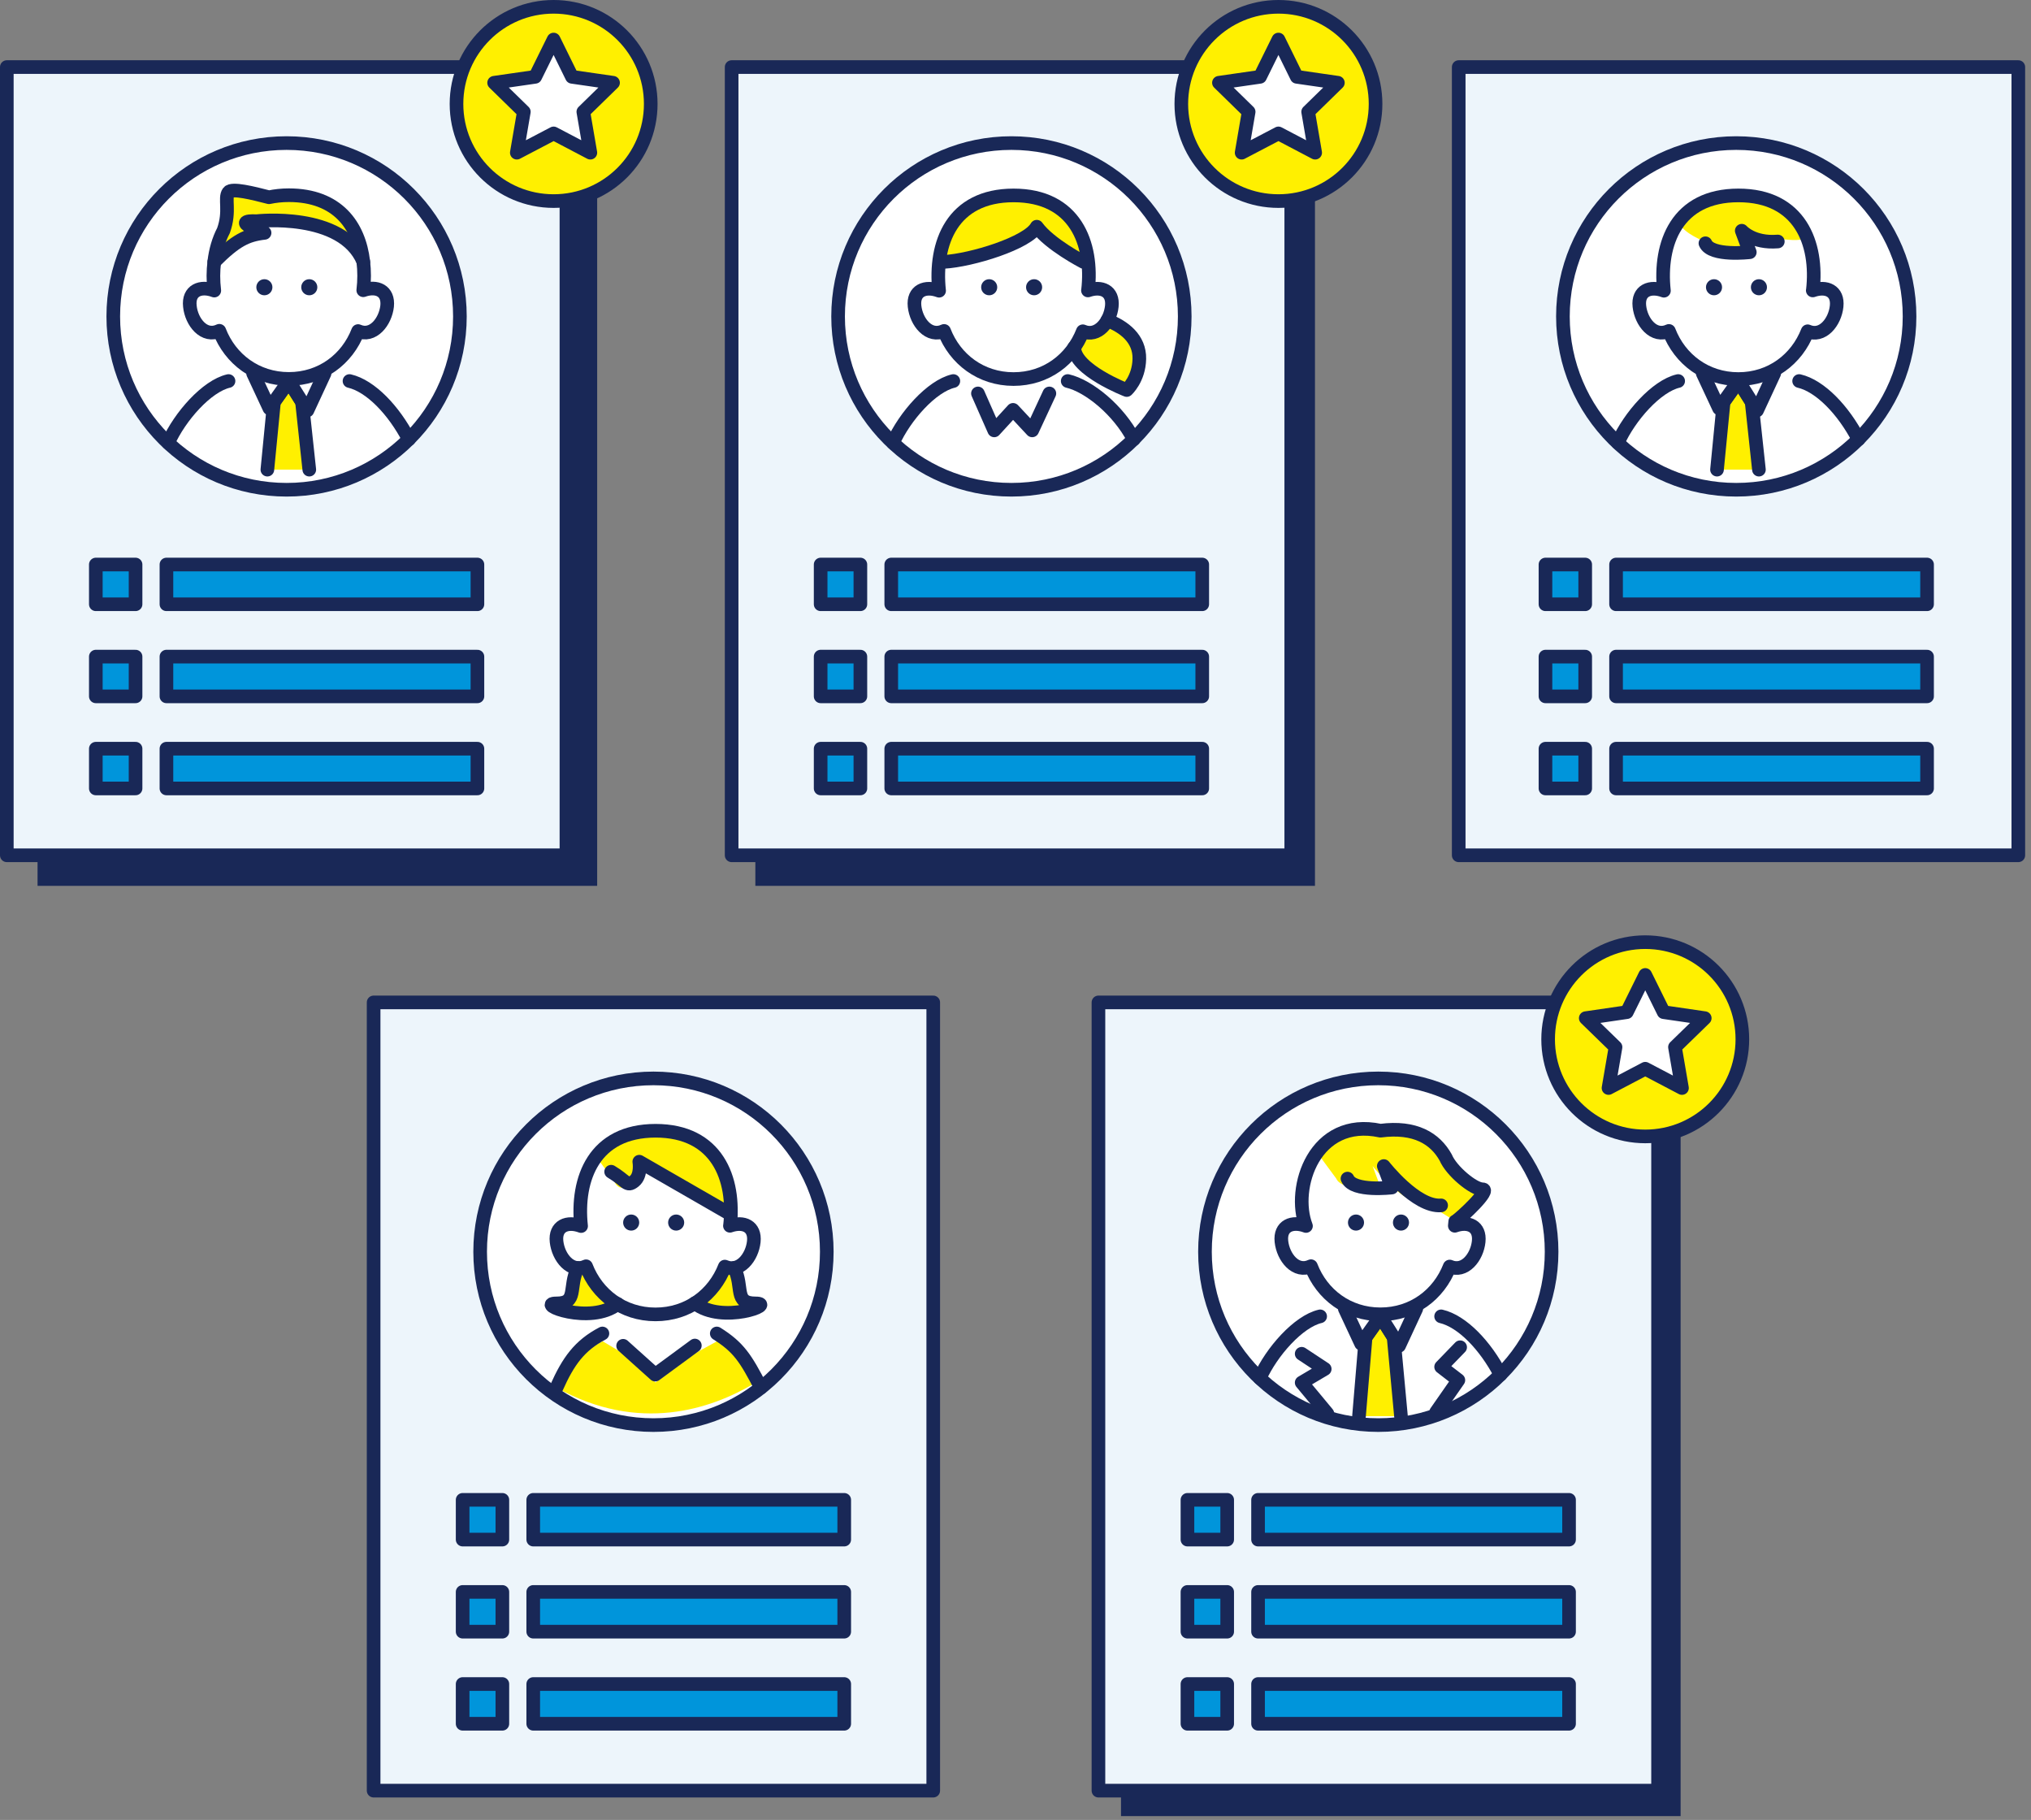 <svg width="298" height="267" viewBox="0 0 298 267" fill="none" xmlns="http://www.w3.org/2000/svg">
<rect x="0" y="0" width="298" height="267" fill="#808080" stroke="none"/>
<g clip-path="url(#clip0_1604_28138)">
<path d="M192.94 15.221H110.83V129.961H192.94V15.221Z" fill="#192857"/>
<path d="M87.62 15.221H5.51V129.961H87.62V15.221Z" fill="#192857"/>
<path d="M246.59 151.699H164.48V266.439H246.59V151.699Z" fill="#192857"/>
<path d="M136.93 147.061H54.82V262.701H136.93V147.061Z" fill="#EDF5FB" stroke="#192857" stroke-width="2" stroke-linecap="round" stroke-linejoin="round"/>
<path d="M296.14 9.84H214.03V125.48H296.14V9.84Z" fill="#EDF5FB" stroke="#192857" stroke-width="2" stroke-linecap="round" stroke-linejoin="round"/>
<path d="M254.75 71.85C268.794 71.85 280.18 60.465 280.18 46.42C280.18 32.376 268.794 20.99 254.75 20.99C240.705 20.99 229.32 32.376 229.32 46.42C229.32 60.465 240.705 71.85 254.75 71.85Z" fill="white" stroke="#192857" stroke-width="2" stroke-linecap="round" stroke-linejoin="round"/>
<path d="M232.59 82.82H226.76V88.65H232.59V82.82Z" fill="#0095DB" stroke="#192857" stroke-width="2" stroke-linecap="round" stroke-linejoin="round"/>
<path d="M282.75 82.82H237.12V88.65H282.75V82.82Z" fill="#0095DB" stroke="#192857" stroke-width="2" stroke-linecap="round" stroke-linejoin="round"/>
<path d="M232.59 96.33H226.76V102.16H232.59V96.33Z" fill="#0095DB" stroke="#192857" stroke-width="2" stroke-linecap="round" stroke-linejoin="round"/>
<path d="M282.75 96.33H237.12V102.16H282.75V96.33Z" fill="#0095DB" stroke="#192857" stroke-width="2" stroke-linecap="round" stroke-linejoin="round"/>
<path d="M232.59 109.84H226.76V115.67H232.59V109.84Z" fill="#0095DB" stroke="#192857" stroke-width="2" stroke-linecap="round" stroke-linejoin="round"/>
<path d="M282.75 109.84H237.12V115.67H282.75V109.84Z" fill="#0095DB" stroke="#192857" stroke-width="2" stroke-linecap="round" stroke-linejoin="round"/>
<path d="M251.93 68.9L252.9 58.97L255.08 55.9L257.01 58.96L258.08 68.9" fill="#FFF000"/>
<path d="M251.93 68.9L252.9 58.97L255.08 55.9L257.01 58.96L258.08 68.9" stroke="#192857" stroke-width="2" stroke-linecap="round" stroke-linejoin="round"/>
<path d="M246.23 32.44C247.11 35.04 253.95 37.03 257.35 37.11C254.17 34.77 255.56 33.85 255.56 33.85C255.56 33.85 263.71 36.08 264.97 34.84C266.23 33.6 261.21 27.02 256.14 28.4C251.07 29.77 246.23 32.44 246.23 32.44Z" fill="#FFF000"/>
<path d="M250.23 35.69C251.08 37.67 256.74 37 256.74 37L255.56 33.85C255.56 33.85 257.17 35.73 260.85 35.43" stroke="#192857" stroke-width="2" stroke-linecap="round" stroke-linejoin="round"/>
<path d="M251.49 43.321C252.142 43.321 252.67 42.793 252.67 42.141C252.67 41.489 252.142 40.961 251.49 40.961C250.838 40.961 250.31 41.489 250.31 42.141C250.31 42.793 250.838 43.321 251.49 43.321Z" fill="#192857"/>
<path d="M258.08 43.321C258.732 43.321 259.26 42.793 259.26 42.141C259.26 41.489 258.732 40.961 258.08 40.961C257.428 40.961 256.9 41.489 256.9 42.141C256.9 42.793 257.428 43.321 258.08 43.321Z" fill="#192857"/>
<path d="M249.84 54.789L252.23 59.909L255.08 55.899L257.8 60.219L260.32 54.789" fill="white"/>
<path d="M249.84 54.789L252.23 59.909L255.08 55.899L257.8 60.219L260.32 54.789" stroke="#192857" stroke-width="2" stroke-linecap="round" stroke-linejoin="round"/>
<path d="M265.99 42.6C266.79 35.68 264.07 28.67 255.07 28.67C246.07 28.67 243.39 35.68 244.14 42.65C242.11 41.89 240.29 42.62 240.54 44.93C240.79 47.23 242.64 49.61 244.87 48.55C246.47 52.7 250.28 55.61 255.06 55.61C259.84 55.61 263.62 52.72 265.23 48.6C267.43 49.56 269.24 47.21 269.48 44.94C269.72 42.67 267.97 41.91 265.98 42.61L265.99 42.6Z" stroke="#192857" stroke-width="2" stroke-linecap="round" stroke-linejoin="round"/>
<path d="M246.23 55.9C243.04 56.64 239.1 61.09 237.37 64.96" stroke="#192857" stroke-width="2" stroke-linecap="round" stroke-linejoin="round"/>
<path d="M263.98 55.9C267.07 56.62 270.47 60.17 272.69 64.45" stroke="#192857" stroke-width="2" stroke-linecap="round" stroke-linejoin="round"/>
<path d="M189.46 9.84H107.35V125.48H189.46V9.84Z" fill="#EDF5FB" stroke="#192857" stroke-width="2" stroke-linecap="round" stroke-linejoin="round"/>
<path d="M148.4 71.85C162.445 71.85 173.83 60.465 173.83 46.42C173.83 32.376 162.445 20.99 148.4 20.99C134.356 20.99 122.97 32.376 122.97 46.42C122.97 60.465 134.356 71.85 148.4 71.85Z" fill="white" stroke="#192857" stroke-width="2" stroke-linecap="round" stroke-linejoin="round"/>
<path d="M126.24 82.82H120.41V88.65H126.24V82.82Z" fill="#0095DB" stroke="#192857" stroke-width="2" stroke-linecap="round" stroke-linejoin="round"/>
<path d="M176.4 82.82H130.77V88.65H176.4V82.82Z" fill="#0095DB" stroke="#192857" stroke-width="2" stroke-linecap="round" stroke-linejoin="round"/>
<path d="M126.24 96.33H120.41V102.16H126.24V96.33Z" fill="#0095DB" stroke="#192857" stroke-width="2" stroke-linecap="round" stroke-linejoin="round"/>
<path d="M176.4 96.33H130.77V102.16H176.4V96.33Z" fill="#0095DB" stroke="#192857" stroke-width="2" stroke-linecap="round" stroke-linejoin="round"/>
<path d="M126.24 109.84H120.41V115.67H126.24V109.84Z" fill="#0095DB" stroke="#192857" stroke-width="2" stroke-linecap="round" stroke-linejoin="round"/>
<path d="M176.4 109.84H130.77V115.67H176.4V109.84Z" fill="#0095DB" stroke="#192857" stroke-width="2" stroke-linecap="round" stroke-linejoin="round"/>
<path d="M187.58 29.5C195.45 29.5 201.83 23.12 201.83 15.25C201.83 7.38 195.45 1 187.58 1C179.71 1 173.33 7.38 173.33 15.25C173.33 23.12 179.71 29.5 187.58 29.5Z" fill="#FFF000" stroke="#192857" stroke-width="2" stroke-linecap="round" stroke-linejoin="round"/>
<path d="M187.58 5.801L190.27 11.271L196.3 12.141L191.94 16.401L192.97 22.401L187.58 19.571L182.18 22.401L183.21 16.401L178.85 12.141L184.88 11.271L187.58 5.801Z" fill="white" stroke="#192857" stroke-width="2" stroke-linecap="round" stroke-linejoin="round"/>
<path d="M145.14 43.321C145.792 43.321 146.32 42.793 146.32 42.141C146.32 41.489 145.792 40.961 145.14 40.961C144.488 40.961 143.96 41.489 143.96 42.141C143.96 42.793 144.488 43.321 145.14 43.321Z" fill="#192857"/>
<path d="M151.73 43.321C152.381 43.321 152.91 42.793 152.91 42.141C152.91 41.489 152.381 40.961 151.73 40.961C151.078 40.961 150.55 41.489 150.55 42.141C150.55 42.793 151.078 43.321 151.73 43.321Z" fill="#192857"/>
<path d="M143.49 57.721L145.88 63.141L148.64 60.131L151.45 63.141L153.97 57.721" fill="white"/>
<path d="M143.49 57.721L145.88 63.141L148.64 60.131L151.45 63.141L153.97 57.721" stroke="#192857" stroke-width="2" stroke-linecap="round" stroke-linejoin="round"/>
<path d="M139.88 55.9C136.69 56.64 132.75 61.09 131.02 64.96" stroke="#192857" stroke-width="2" stroke-linecap="round" stroke-linejoin="round"/>
<path d="M156.66 55.9C159.75 56.62 164.12 60.17 166.34 64.45" stroke="#192857" stroke-width="2" stroke-linecap="round" stroke-linejoin="round"/>
<path d="M83.11 9.84H1V125.48H83.11V9.84Z" fill="#EDF5FB" stroke="#192857" stroke-width="2" stroke-linecap="round" stroke-linejoin="round"/>
<path d="M42.05 71.85C56.095 71.85 67.48 60.465 67.48 46.42C67.48 32.376 56.095 20.99 42.05 20.99C28.006 20.99 16.62 32.376 16.62 46.42C16.62 60.465 28.006 71.85 42.05 71.85Z" fill="white" stroke="#192857" stroke-width="2" stroke-linecap="round" stroke-linejoin="round"/>
<path d="M19.89 82.82H14.06V88.65H19.89V82.82Z" fill="#0095DB" stroke="#192857" stroke-width="2" stroke-linecap="round" stroke-linejoin="round"/>
<path d="M70.05 82.82H24.42V88.65H70.05V82.82Z" fill="#0095DB" stroke="#192857" stroke-width="2" stroke-linecap="round" stroke-linejoin="round"/>
<path d="M19.89 96.33H14.06V102.16H19.89V96.33Z" fill="#0095DB" stroke="#192857" stroke-width="2" stroke-linecap="round" stroke-linejoin="round"/>
<path d="M70.05 96.33H24.42V102.16H70.05V96.33Z" fill="#0095DB" stroke="#192857" stroke-width="2" stroke-linecap="round" stroke-linejoin="round"/>
<path d="M19.89 109.84H14.06V115.67H19.89V109.84Z" fill="#0095DB" stroke="#192857" stroke-width="2" stroke-linecap="round" stroke-linejoin="round"/>
<path d="M70.05 109.84H24.42V115.67H70.05V109.84Z" fill="#0095DB" stroke="#192857" stroke-width="2" stroke-linecap="round" stroke-linejoin="round"/>
<path d="M81.23 29.5C89.1 29.5 95.48 23.12 95.48 15.25C95.48 7.38 89.1 1 81.23 1C73.36 1 66.98 7.38 66.98 15.25C66.98 23.12 73.36 29.5 81.23 29.5Z" fill="#FFF000" stroke="#192857" stroke-width="2" stroke-linecap="round" stroke-linejoin="round"/>
<path d="M81.23 5.801L83.92 11.271L89.95 12.141L85.59 16.401L86.62 22.401L81.23 19.571L75.83 22.401L76.86 16.401L72.5 12.141L78.53 11.271L81.23 5.801Z" fill="white" stroke="#192857" stroke-width="2" stroke-linecap="round" stroke-linejoin="round"/>
<path d="M39.23 68.9L40.2 58.97L42.38 55.9L44.31 58.96L45.38 68.9" fill="#FFF000"/>
<path d="M39.23 68.9L40.2 58.97L42.38 55.9L44.31 58.96L45.38 68.9" stroke="#192857" stroke-width="2" stroke-linecap="round" stroke-linejoin="round"/>
<path d="M38.79 43.321C39.442 43.321 39.97 42.793 39.97 42.141C39.97 41.489 39.442 40.961 38.79 40.961C38.138 40.961 37.61 41.489 37.61 42.141C37.61 42.793 38.138 43.321 38.79 43.321Z" fill="#192857"/>
<path d="M45.38 43.321C46.032 43.321 46.56 42.793 46.56 42.141C46.56 41.489 46.032 40.961 45.38 40.961C44.728 40.961 44.2 41.489 44.2 42.141C44.2 42.793 44.728 43.321 45.38 43.321Z" fill="#192857"/>
<path d="M37.14 54.789L39.53 59.909L42.38 55.899L45.1 60.219L47.62 54.789" fill="white"/>
<path d="M37.14 54.789L39.53 59.909L42.38 55.899L45.1 60.219L47.62 54.789" stroke="#192857" stroke-width="2" stroke-linecap="round" stroke-linejoin="round"/>
<path d="M33.53 55.9C30.34 56.64 26.4 61.09 24.67 64.96" stroke="#192857" stroke-width="2" stroke-linecap="round" stroke-linejoin="round"/>
<path d="M51.28 55.9C54.37 56.62 57.77 60.17 59.99 64.45" stroke="#192857" stroke-width="2" stroke-linecap="round" stroke-linejoin="round"/>
<path d="M243.28 147.061H161.17V262.701H243.28V147.061Z" fill="#EDF5FB" stroke="#192857" stroke-width="2" stroke-linecap="round" stroke-linejoin="round"/>
<path d="M202.23 209.071C216.274 209.071 227.66 197.686 227.66 183.641C227.66 169.596 216.274 158.211 202.23 158.211C188.185 158.211 176.8 169.596 176.8 183.641C176.8 197.686 188.185 209.071 202.23 209.071Z" fill="white" stroke="#192857" stroke-width="2" stroke-linecap="round" stroke-linejoin="round"/>
<path d="M180.06 220.039H174.23V225.869H180.06V220.039Z" fill="#0095DB" stroke="#192857" stroke-width="2" stroke-linecap="round" stroke-linejoin="round"/>
<path d="M230.22 220.039H184.59V225.869H230.22V220.039Z" fill="#0095DB" stroke="#192857" stroke-width="2" stroke-linecap="round" stroke-linejoin="round"/>
<path d="M180.06 233.549H174.23V239.379H180.06V233.549Z" fill="#0095DB" stroke="#192857" stroke-width="2" stroke-linecap="round" stroke-linejoin="round"/>
<path d="M230.22 233.549H184.59V239.379H230.22V233.549Z" fill="#0095DB" stroke="#192857" stroke-width="2" stroke-linecap="round" stroke-linejoin="round"/>
<path d="M180.06 247.059H174.23V252.889H180.06V247.059Z" fill="#0095DB" stroke="#192857" stroke-width="2" stroke-linecap="round" stroke-linejoin="round"/>
<path d="M230.22 247.059H184.59V252.889H230.22V247.059Z" fill="#0095DB" stroke="#192857" stroke-width="2" stroke-linecap="round" stroke-linejoin="round"/>
<path d="M241.4 166.721C249.27 166.721 255.65 160.341 255.65 152.471C255.65 144.601 249.27 138.221 241.4 138.221C233.53 138.221 227.15 144.601 227.15 152.471C227.15 160.341 233.53 166.721 241.4 166.721Z" fill="#FFF000" stroke="#192857" stroke-width="2" stroke-linecap="round" stroke-linejoin="round"/>
<path d="M241.4 143.031L244.1 148.491L250.13 149.371L245.76 153.621L246.79 159.621L241.4 156.791L236.01 159.621L237.04 153.621L232.67 149.371L238.7 148.491L241.4 143.031Z" fill="white" stroke="#192857" stroke-width="2" stroke-linecap="round" stroke-linejoin="round"/>
<path d="M199.4 207.769L200.37 196.189L202.55 193.119L204.48 196.179L205.56 207.769" fill="#FFF000"/>
<path d="M199.4 207.769L200.37 196.189L202.55 193.119L204.48 196.179L205.56 207.769" stroke="#192857" stroke-width="2" stroke-linecap="round" stroke-linejoin="round"/>
<path d="M198.96 180.54C199.611 180.54 200.14 180.011 200.14 179.36C200.14 178.708 199.611 178.18 198.96 178.18C198.308 178.18 197.78 178.708 197.78 179.36C197.78 180.011 198.308 180.54 198.96 180.54Z" fill="#192857"/>
<path d="M205.56 180.54C206.212 180.54 206.74 180.011 206.74 179.36C206.74 178.708 206.212 178.18 205.56 178.18C204.908 178.18 204.38 178.708 204.38 179.36C204.38 180.011 204.908 180.54 205.56 180.54Z" fill="#192857"/>
<path d="M197.32 192.01L199.71 197.13L202.55 193.12L205.28 197.44L207.8 192.01" fill="white"/>
<path d="M197.32 192.01L199.71 197.13L202.55 193.12L205.28 197.44L207.8 192.01" stroke="#192857" stroke-width="2" stroke-linecap="round" stroke-linejoin="round"/>
<path d="M193.7 193.119C190.51 193.859 186.57 198.309 184.84 202.179" stroke="#192857" stroke-width="2" stroke-linecap="round" stroke-linejoin="round"/>
<path d="M211.45 193.119C214.54 193.839 217.94 197.389 220.16 201.669" stroke="#192857" stroke-width="2" stroke-linecap="round" stroke-linejoin="round"/>
<path d="M73.71 220.039H67.88V225.869H73.71V220.039Z" fill="#0095DB" stroke="#192857" stroke-width="2" stroke-linecap="round" stroke-linejoin="round"/>
<path d="M123.87 220.039H78.24V225.869H123.87V220.039Z" fill="#0095DB" stroke="#192857" stroke-width="2" stroke-linecap="round" stroke-linejoin="round"/>
<path d="M73.71 233.549H67.88V239.379H73.71V233.549Z" fill="#0095DB" stroke="#192857" stroke-width="2" stroke-linecap="round" stroke-linejoin="round"/>
<path d="M123.87 233.549H78.24V239.379H123.87V233.549Z" fill="#0095DB" stroke="#192857" stroke-width="2" stroke-linecap="round" stroke-linejoin="round"/>
<path d="M73.71 247.059H67.88V252.889H73.71V247.059Z" fill="#0095DB" stroke="#192857" stroke-width="2" stroke-linecap="round" stroke-linejoin="round"/>
<path d="M123.87 247.059H78.24V252.889H123.87V247.059Z" fill="#0095DB" stroke="#192857" stroke-width="2" stroke-linecap="round" stroke-linejoin="round"/>
<path d="M162.48 46.99C164.92 47.93 167.23 49.68 167.17 52.65C167.11 55.62 165.32 57.22 165.32 57.22C165.32 57.22 157.61 54.25 157.62 50.96" fill="#FFF000"/>
<path d="M162.48 46.99C164.92 47.93 167.23 49.68 167.17 52.65C167.11 55.62 165.32 57.22 165.32 57.22C165.32 57.22 157.61 54.25 157.62 50.96" stroke="#192857" stroke-width="2" stroke-linecap="round" stroke-linejoin="round"/>
<path d="M42.38 28.66C49.51 28.66 52.69 33.09 53.3 38.38C50.2 31.02 37.64 32.46 37.64 32.46C37.64 32.46 33.4 32.16 38.82 34.17C36.23 34.47 34.58 35.27 31.44 38.43C31.63 36.79 32.07 35.23 32.79 33.86C33.82 30.99 32.87 29.12 33.53 28.23C34.01 27.58 37.11 28.36 39.47 28.97C40.36 28.78 41.33 28.67 42.38 28.67V28.66Z" fill="#FFF000"/>
<path d="M31.44 38.42C34.58 35.26 36.23 34.46 38.82 34.16C33.4 32.16 37.64 32.45 37.64 32.45C37.64 32.45 50.2 31.02 53.3 38.37C53.3 38.39 53.32 38.39 53.32 38.41" stroke="#192857" stroke-width="2" stroke-linecap="round" stroke-linejoin="round"/>
<path d="M31.44 38.42C31.36 39.09 31.31 39.77 31.31 40.46C31.31 41.15 31.35 41.89 31.44 42.63C29.42 41.87 27.6 42.61 27.86 44.93C28.09 47.23 29.95 49.61 32.18 48.53C33.78 52.68 37.6 55.59 42.38 55.59C47.16 55.59 50.94 52.7 52.54 48.57C54.73 49.54 56.55 47.18 56.8 44.92C57.03 42.64 55.28 41.88 53.3 42.58C53.47 41.15 53.47 39.73 53.3 38.36C52.69 33.07 49.51 28.64 42.38 28.64C41.33 28.64 40.36 28.75 39.47 28.94C37.11 28.33 34.01 27.55 33.53 28.2C32.88 29.09 33.83 30.96 32.79 33.83C32.07 35.2 31.63 36.76 31.44 38.4V38.42Z" stroke="#192857" stroke-width="2" stroke-linecap="round" stroke-linejoin="round"/>
<path d="M190.99 198.609L194.37 200.839L190.99 202.839L194.76 207.379" fill="white"/>
<path d="M190.99 198.609L194.37 200.839L190.99 202.839L194.76 207.379" stroke="#192857" stroke-width="2" stroke-linecap="round" stroke-linejoin="round"/>
<path d="M214.24 197.65L211.45 200.53L213.98 202.48L210.72 207.16" fill="white"/>
<path d="M214.24 197.65L211.45 200.53L213.98 202.48L210.72 207.16" stroke="#192857" stroke-width="2" stroke-linecap="round" stroke-linejoin="round"/>
<path d="M213.56 179.199V179.219C214.49 178.619 218.89 174.479 217.56 174.479C216.23 174.479 212.99 171.789 212.17 169.829C210.61 167.019 207.68 165.219 202.59 165.879C198.23 164.939 195.15 166.559 193.27 169.119L196.06 172.899C196.91 174.879 202.57 174.209 202.57 174.209L201.39 171.059C201.39 171.059 206.12 177.139 209.8 176.829L213.57 179.179L213.56 179.199Z" fill="#FFF000"/>
<path d="M213.46 179.82C213.48 179.61 213.5 179.41 213.52 179.2V179.22C214.45 178.62 218.85 174.48 217.52 174.48C216.19 174.48 212.95 171.79 212.13 169.83C210.57 167.02 207.64 165.22 202.55 165.88C192.88 163.8 189.46 174.29 191.62 179.86C189.59 179.1 187.77 179.83 188.02 182.14C188.27 184.44 190.12 186.82 192.35 185.76C193.95 189.91 197.76 192.82 202.54 192.82C207.32 192.82 211.1 189.93 212.71 185.81C214.91 186.77 216.72 184.42 216.96 182.15C217.2 179.88 215.45 179.12 213.46 179.83V179.82Z" stroke="#192857" stroke-width="2" stroke-linecap="round" stroke-linejoin="round"/>
<path d="M197.71 172.91C198.56 174.89 204.22 174.22 204.22 174.22L203.04 171.07C203.04 171.07 207.77 177.15 211.45 176.84" stroke="#192857" stroke-width="2" stroke-linecap="round" stroke-linejoin="round"/>
<path d="M95.88 209.071C109.925 209.071 121.31 197.686 121.31 183.641C121.31 169.596 109.925 158.211 95.88 158.211C81.835 158.211 70.45 169.596 70.45 183.641C70.45 197.686 81.835 209.071 95.88 209.071Z" fill="white" stroke="#192857" stroke-width="2" stroke-linecap="round" stroke-linejoin="round"/>
<path d="M137.71 39.26L137.85 42.28C136.92 41.68 138.43 34.86 139.25 32.89C140.81 30.08 143.74 28.28 148.83 28.94C153.19 28 156.27 29.62 158.15 32.18L159.94 37.1C159.09 39.08 157.07 38.4 157.07 38.4L152.91 33.84L137.71 39.25V39.26Z" fill="#FFF000"/>
<path d="M159.64 42.6C160.44 35.68 157.72 28.67 148.72 28.67C139.72 28.67 137.04 35.68 137.79 42.65C135.76 41.89 133.94 42.62 134.19 44.93C134.44 47.23 136.29 49.61 138.52 48.55C140.12 52.7 143.93 55.61 148.71 55.61C153.49 55.61 157.27 52.72 158.88 48.6C161.08 49.56 162.89 47.21 163.13 44.94C163.37 42.67 161.62 41.91 159.63 42.61L159.64 42.6Z" stroke="#192857" stroke-width="2" stroke-linecap="round" stroke-linejoin="round"/>
<path d="M138.49 38.42C142.57 38.19 150.81 35.65 152.12 33.26C153.98 35.84 158.97 38.42 158.97 38.42" stroke="#192857" stroke-width="2" stroke-linecap="round" stroke-linejoin="round"/>
<path d="M84.75 186.02C83.37 188.91 84.84 191.22 81.64 191.22C78.44 191.22 86.61 194.46 90.63 191.3" fill="#FFF000"/>
<path d="M107.74 186.02C109.12 188.91 107.65 191.22 110.85 191.22C114.05 191.22 105.97 194.35 101.95 191.19" fill="#FFF000"/>
<path d="M107.6 179.539V179.559C108.53 178.959 107.03 172.139 106.2 170.169C104.64 167.359 101.71 165.559 96.62 166.219C92.26 165.279 89.18 166.899 87.3 169.459L90.09 173.239C90.94 175.219 92.66 173.759 92.66 173.759L95.42 171.399L107.6 179.529V179.539Z" fill="#FFF000"/>
<path d="M92.61 180.54C93.262 180.54 93.79 180.011 93.79 179.36C93.79 178.708 93.262 178.18 92.61 178.18C91.958 178.18 91.43 178.708 91.43 179.36C91.43 180.011 91.958 180.54 92.61 180.54Z" fill="#192857"/>
<path d="M99.21 180.54C99.862 180.54 100.39 180.011 100.39 179.36C100.39 178.708 99.862 178.18 99.21 178.18C98.558 178.18 98.03 178.708 98.03 179.36C98.03 180.011 98.558 180.54 99.21 180.54Z" fill="#192857"/>
<path d="M107.11 179.821C107.91 172.901 105.19 165.891 96.19 165.891C87.19 165.891 84.51 172.901 85.26 179.871C83.23 179.111 81.41 179.841 81.66 182.151C81.91 184.451 83.76 186.831 85.99 185.771C87.59 189.921 91.4 192.831 96.18 192.831C100.96 192.831 104.74 189.941 106.35 185.821C108.55 186.781 110.36 184.431 110.6 182.161C110.84 179.891 109.09 179.131 107.1 179.831L107.11 179.821Z" stroke="#192857" stroke-width="2" stroke-linecap="round" stroke-linejoin="round"/>
<path d="M89.67 171.9C91.96 173.26 91.95 174.17 93.05 173.3C94.15 172.43 93.8 170.43 93.8 170.43L107.24 178.17" stroke="#192857" stroke-width="2" stroke-linecap="round" stroke-linejoin="round"/>
<path d="M84.75 186.02C83.37 188.91 84.84 191.22 81.64 191.22C78.44 191.22 86.61 194.46 90.63 191.3" stroke="#192857" stroke-width="2" stroke-linecap="round" stroke-linejoin="round"/>
<path d="M107.74 186.02C109.12 188.91 107.65 191.22 110.85 191.22C114.05 191.22 105.97 194.35 101.95 191.19" stroke="#192857" stroke-width="2" stroke-linecap="round" stroke-linejoin="round"/>
<path d="M110.64 202.99C109.59 199.02 108.45 198.79 105.21 196.77L101.99 198.54L96.18 202.81L91.46 198.58L88.42 196.77C85.05 198.54 83.43 199.73 81.63 203.57C93.78 210.34 104.34 206.71 110.62 202.99H110.64Z" fill="#FFF000"/>
<path d="M88.39 195.631C85.02 197.401 83.38 199.701 81.65 203.581" stroke="#192857" stroke-width="2" stroke-linecap="round" stroke-linejoin="round"/>
<path d="M105.17 195.631C108.41 197.661 109.43 199.301 111.65 203.581" stroke="#192857" stroke-width="2" stroke-linecap="round" stroke-linejoin="round"/>
<path d="M91.43 197.44L96.14 201.67L101.95 197.4" stroke="#192857" stroke-width="2" stroke-linecap="round" stroke-linejoin="round"/>
</g>
<defs>
<clipPath id="clip0_1604_28138">
<rect width="297.14" height="266.44" fill="white"/>
</clipPath>
</defs>
</svg>
